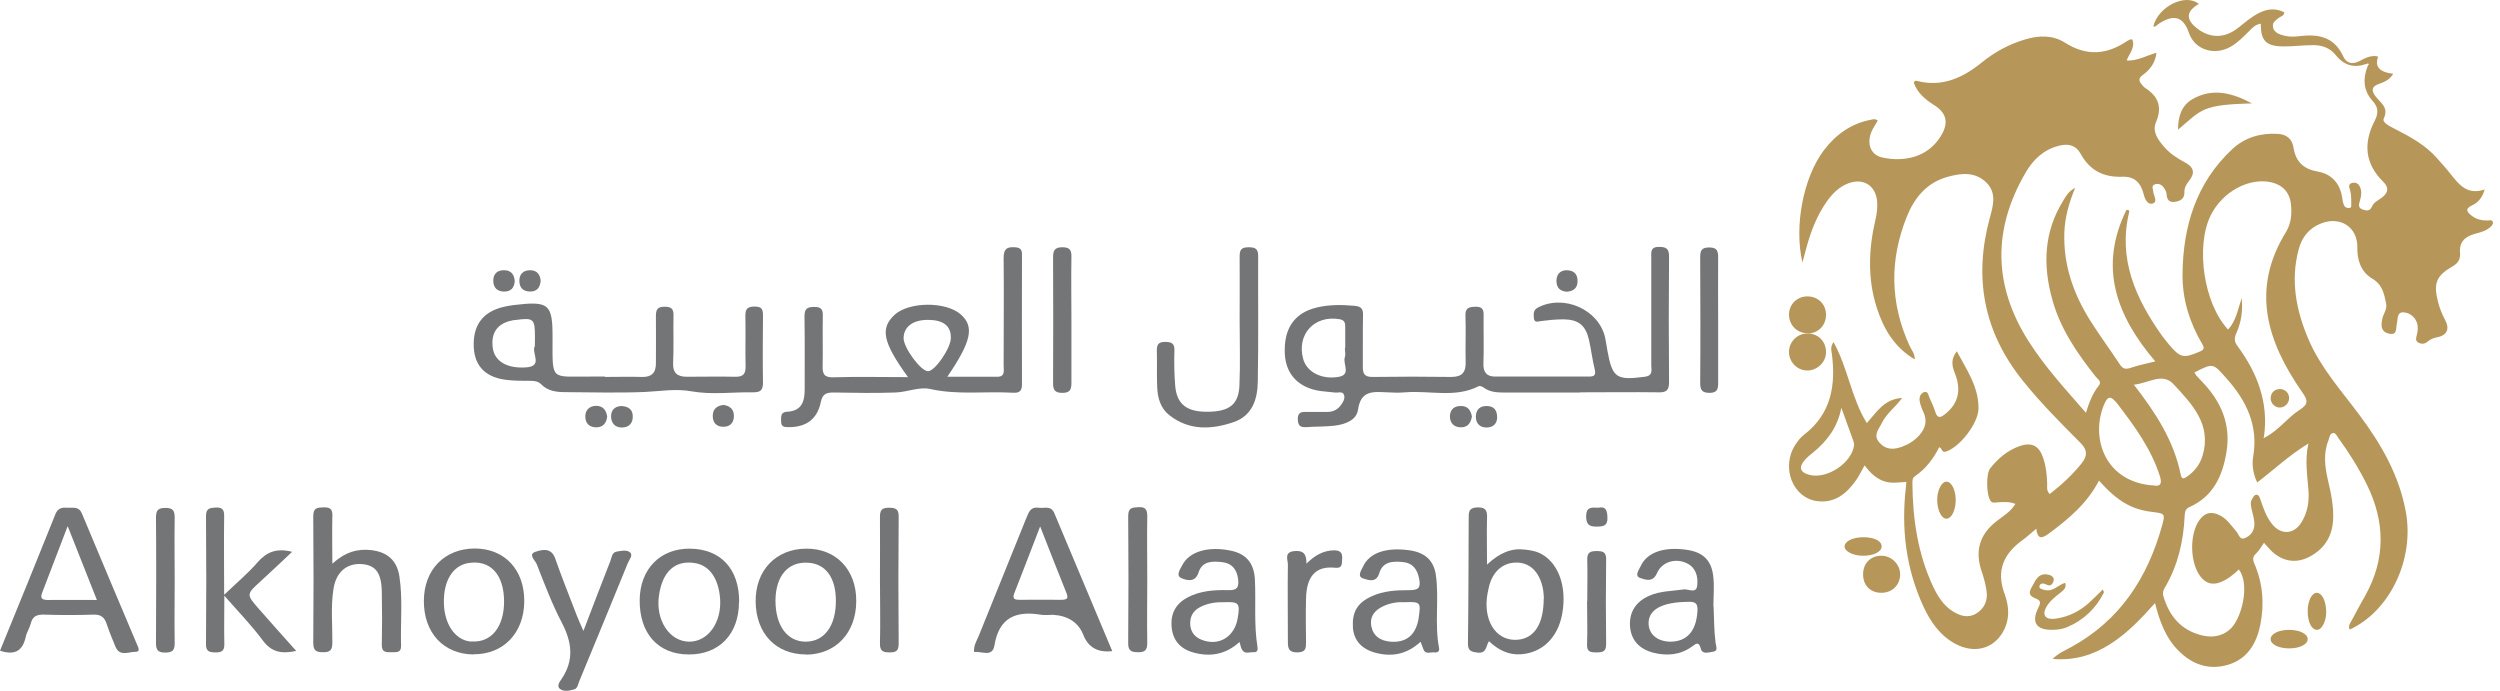 <svg width="228" height="63" viewBox="0 0 228 63" fill="none" xmlns="http://www.w3.org/2000/svg">
<path d="M215.752 5.84C214.683 6.234 213.764 5.956 212.996 5.003C212.479 4.36 211.767 4.116 210.978 4.116C210.072 4.116 209.153 4.244 208.247 4.232C206.669 4.232 206.164 3.704 206.19 2.16C205.698 2.224 205.388 2.559 205.077 2.881C204.586 3.37 204.094 3.871 203.486 4.232C202.023 5.106 200.173 4.592 199.63 2.996C199.086 1.414 198.168 1.311 196.835 2.199C196.693 2.289 196.602 2.482 196.382 2.405C196.822 0.591 199.319 -0.645 200.536 0.359C199.332 1.054 199.319 1.813 200.471 2.662C201.532 3.447 202.748 3.485 203.861 2.726C204.404 2.353 204.896 1.877 205.452 1.517C206.332 0.925 207.277 0.59 208.338 1.131C208.286 1.478 207.989 1.491 207.82 1.633C207.562 1.839 207.238 2.031 207.29 2.417C207.329 2.829 207.665 3.048 208.014 3.164C208.532 3.344 209.063 3.382 209.632 3.305C211.34 3.086 212.854 3.305 213.682 5.106C213.992 5.775 214.497 5.917 215.183 5.57C215.701 5.299 216.244 4.991 216.891 5.158C216.546 6.067 217.003 6.59 218.263 6.728C217.952 7.268 217.447 7.487 216.956 7.654C216.309 7.885 216.244 8.233 216.619 8.747C217.059 9.365 217.9 9.764 217.396 10.819C217.227 11.166 217.965 11.527 218.392 11.745C219.802 12.466 221.187 13.212 222.248 14.421C222.649 14.872 223.063 15.322 223.438 15.798C224.228 16.789 224.965 17.831 226.608 17.278C226.376 18.049 226 18.474 225.47 18.719C224.732 19.053 225.03 19.375 225.431 19.683C225.845 20.005 226.35 20.121 226.893 20.108C227.048 20.108 227.281 20.005 227.346 20.25C227.398 20.443 227.255 20.584 227.113 20.713C226.712 21.073 226.207 21.189 225.703 21.33C224.81 21.575 224.266 22.064 224.357 23.067C224.396 23.569 224.228 23.968 223.723 24.264C222.17 25.151 221.912 25.82 222.351 27.545C222.494 28.098 222.701 28.625 222.973 29.14C223.464 30.041 223.167 30.607 222.157 30.787C221.847 30.838 221.601 30.993 221.355 31.186C221.122 31.379 220.85 31.392 220.579 31.263C220.255 31.096 220.346 30.825 220.411 30.555C220.514 30.169 220.553 29.783 220.411 29.397C220.191 28.831 219.699 28.497 219.155 28.484C218.599 28.484 218.69 29.088 218.599 29.474C218.483 29.938 218.677 30.645 217.81 30.414C217.124 30.221 217.137 29.667 217.266 29.076C217.357 28.612 217.719 28.226 217.616 27.699C217.434 26.773 217.279 25.949 216.309 25.383C215.325 24.791 214.963 23.723 214.989 22.553C215.015 20.726 213.449 19.696 211.715 20.365C210.602 20.79 209.942 21.613 209.645 22.72C208.868 25.602 209.412 28.342 210.564 31.018C211.676 33.579 213.54 35.637 215.183 37.85C217.176 40.513 218.806 43.357 219.414 46.689C220.203 50.999 217.978 55.721 214.29 57.419C214.122 57.059 214.368 56.789 214.51 56.519C214.898 55.772 215.312 55.026 215.726 54.293C217.577 50.961 217.525 47.602 215.869 44.219C215.131 42.714 214.251 41.311 213.268 39.96C213.126 39.767 213.022 39.458 212.763 39.497C212.466 39.548 212.453 39.896 212.362 40.14C211.871 41.35 212.026 42.572 212.31 43.794C212.595 45.004 212.854 46.213 212.776 47.461C212.686 48.902 212.013 49.996 210.758 50.703C209.477 51.449 208.144 51.244 207.096 50.189C206.889 49.97 206.695 49.751 206.475 49.507C206.229 49.841 206.048 50.201 205.776 50.459C205.452 50.755 205.427 50.999 205.595 51.398C206.371 53.199 206.526 55.078 206.138 56.995C205.802 58.654 204.987 60.057 203.292 60.597C201.519 61.163 199.94 60.636 198.646 59.31C197.508 58.153 196.964 56.686 196.537 55C195.256 56.441 194.014 57.741 192.487 58.719C190.921 59.722 189.239 60.263 187.195 60.095C187.764 59.542 188.359 59.31 188.89 59.015C193.354 56.57 195.864 52.684 197.184 47.924C197.482 46.843 197.43 46.831 196.291 46.689C194.402 46.47 193.108 45.711 191.426 43.833C190.365 45.891 188.67 47.319 186.858 48.657C186.198 49.146 185.823 49.185 185.707 48.22C185.254 48.593 184.879 48.953 184.465 49.249C182.744 50.484 182.032 52.028 182.808 54.126C183.235 55.283 183.326 56.48 182.666 57.638C181.773 59.195 180.039 59.632 178.331 58.719C176.921 57.96 176.067 56.712 175.42 55.322C173.803 51.822 173.376 48.143 173.828 44.347C173.841 44.232 173.841 44.116 173.854 43.949C173.117 44 172.405 44.129 171.706 43.846C171.033 43.575 170.542 43.099 170.05 42.443C169.765 42.945 169.558 43.395 169.274 43.794C168.433 44.991 167.359 45.891 165.793 45.711C163.49 45.467 162.39 42.598 163.749 40.539C163.969 40.218 164.214 39.883 164.525 39.651C167.022 37.734 167.436 35.123 167.061 32.241C167.022 31.945 166.906 31.662 167.216 31.198C168.549 33.592 168.834 36.306 170.257 38.584C171.163 37.567 171.849 36.383 173.479 36.293C172.858 37.142 172.043 37.709 171.629 38.571C171.357 39.137 170.788 39.677 171.409 40.372C172.017 41.054 172.729 41.015 173.492 40.732C174.1 40.501 174.631 40.166 175.058 39.677C175.601 39.047 175.782 38.378 175.42 37.593C175.265 37.271 175.135 36.924 175.071 36.564C175.019 36.216 175.161 35.843 175.51 35.753C175.847 35.663 175.873 36.075 175.976 36.293C176.17 36.705 176.364 37.117 176.494 37.554C176.688 38.197 176.986 38.095 177.4 37.76C178.59 36.821 178.901 35.573 178.28 34.029C178.021 33.386 177.891 32.768 178.461 32.035C179.366 33.733 180.453 35.277 180.44 37.233C180.44 38.635 178.655 40.861 177.426 41.195C177.037 41.298 177.154 40.861 176.856 40.784C176.339 41.813 175.64 42.752 174.657 43.421C174.411 43.588 174.411 43.82 174.411 44.064C174.437 47.332 174.902 50.51 176.3 53.495C176.714 54.37 177.231 55.206 178.085 55.747C178.758 56.171 179.496 56.403 180.233 55.953C180.971 55.502 181.294 54.782 181.178 53.932C181.1 53.341 180.945 52.749 180.751 52.183C180.091 50.304 180.492 48.761 182.11 47.513C182.692 47.062 183.365 46.676 183.805 45.956C183.222 45.724 182.679 45.788 182.148 45.814C181.954 45.814 181.734 45.917 181.566 45.711C181.152 45.222 181.1 43.215 181.514 42.701C182.226 41.813 183.067 41.08 184.167 40.694C185.293 40.295 185.966 40.642 186.341 41.774C186.6 42.533 186.677 43.305 186.703 44.09C186.703 44.412 186.626 44.759 186.936 45.055C188.01 44.219 189.006 43.305 189.86 42.237C190.378 41.581 190.378 41.041 189.77 40.423C187.958 38.596 186.134 36.782 184.516 34.762C180.906 30.298 179.975 25.332 181.476 19.851C181.786 18.719 182.11 17.561 181.126 16.621C180.104 15.644 178.849 15.785 177.607 16.133C175.717 16.66 174.605 18.024 173.906 19.748C172.314 23.71 172.366 27.635 174.152 31.533C174.333 31.932 174.669 32.292 174.618 32.781H174.631C172.793 31.7 171.784 30.015 171.163 28.072C170.309 25.409 170.412 22.707 171.046 20.018C171.176 19.452 171.24 18.886 171.189 18.307C171.033 16.892 169.908 16.21 168.562 16.724C167.734 17.033 167.139 17.638 166.634 18.333C165.728 19.606 165.172 21.034 164.758 22.54C164.641 22.964 164.525 23.402 164.383 23.942C163.606 20.623 164.46 16.184 166.349 13.688C167.449 12.247 168.86 11.243 170.684 10.909C170.852 10.87 171.034 10.819 171.253 10.999C171.008 11.424 170.697 11.835 170.568 12.337C170.309 13.315 170.71 14.164 171.693 14.37C173.621 14.782 175.821 14.383 177.024 12.376C177.749 11.179 177.529 10.291 176.352 9.558C175.549 9.056 174.851 8.439 174.54 7.551C174.605 7.345 174.747 7.345 174.851 7.384C177.141 7.976 179.043 7.075 180.738 5.698C181.941 4.72 183.261 4.013 184.723 3.588C185.966 3.215 187.221 3.189 188.334 3.897C190.262 5.119 192.099 5.016 193.949 3.768C194.053 3.704 194.156 3.64 194.273 3.601C194.324 3.575 194.389 3.601 194.467 3.601C194.751 4.334 194.208 4.849 193.949 5.518C194.933 5.57 195.722 5.081 196.667 4.811C196.576 5.711 196.084 6.354 195.45 6.818C194.959 7.165 195.075 7.422 195.373 7.757C195.45 7.847 195.528 7.95 195.631 8.014C196.835 8.786 197.223 9.751 196.628 11.14C196.253 12.015 196.822 12.774 197.404 13.431C197.909 14.01 198.543 14.421 199.216 14.782C200.083 15.232 200.225 15.759 199.643 16.493C199.384 16.814 199.203 17.136 199.216 17.548C199.229 18.127 198.853 18.333 198.349 18.41C197.766 18.487 197.624 18.152 197.585 17.663C197.572 17.471 197.443 17.265 197.326 17.097C197.132 16.827 196.835 16.699 196.524 16.814C196.149 16.943 196.382 17.278 196.382 17.522C196.382 17.638 196.46 17.754 196.485 17.869C196.55 18.127 196.692 18.448 196.317 18.564C196.007 18.654 195.813 18.423 195.67 18.178C195.58 18.024 195.541 17.844 195.489 17.663C195.217 16.634 194.648 16.081 193.561 16.12C191.827 16.184 190.585 15.541 189.744 14.01C189.33 13.251 188.631 13.07 187.79 13.289C186.38 13.636 185.422 14.563 184.749 15.721C181.721 20.893 181.773 26.039 185.008 31.121C186.483 33.45 188.346 35.47 190.236 37.644C190.546 36.679 190.844 35.869 191.4 35.187C191.711 34.801 191.323 34.582 191.128 34.351C189.446 32.228 187.919 30.015 187.182 27.364C186.289 24.199 186.393 21.15 188.178 18.281C188.424 17.882 188.644 17.445 189.252 17.136C188.683 18.526 188.321 19.812 188.269 21.189C188.165 24.109 189.071 26.734 190.585 29.166C191.452 30.555 192.435 31.867 193.328 33.231C193.587 33.63 193.833 33.707 194.299 33.553C194.997 33.309 195.735 33.167 196.563 32.961C192.992 28.78 191.374 24.328 193.936 19.13C194.221 19.156 194.195 19.259 194.182 19.336C193.147 23.62 194.765 27.21 197.158 30.594C197.352 30.864 197.572 31.121 197.779 31.379C198.84 32.652 199.125 32.704 200.626 32.06C200.988 31.906 201.066 31.765 200.859 31.404C199.694 29.436 199.022 27.287 199.047 25.023C199.086 20.661 200.277 16.673 203.602 13.585C204.741 12.53 206.177 12.118 207.717 12.208C208.506 12.247 209.037 12.633 209.166 13.456C209.373 14.756 210.072 15.425 211.417 15.656C212.595 15.862 213.384 16.686 213.591 17.934C213.63 18.204 213.669 18.474 213.773 18.719C213.837 18.886 214.031 18.989 214.225 18.976C214.497 18.963 214.432 18.731 214.432 18.564C214.432 18.14 214.445 17.715 214.316 17.303C214.251 17.085 214.135 16.814 214.471 16.699C214.808 16.583 215.079 16.724 215.222 17.033C215.429 17.471 215.338 17.921 215.209 18.358C215.118 18.654 215.053 18.963 215.468 19.105C215.804 19.22 216.128 19.285 216.309 18.86C216.49 18.436 216.904 18.268 217.24 18.011C217.835 17.561 217.874 17.085 217.344 16.57C215.662 14.91 215.532 13.032 216.568 11.025C216.917 10.356 216.93 9.802 216.386 9.211C215.519 8.259 215.48 7.152 215.946 5.994C215.972 5.943 216.05 5.878 216.037 5.853C215.972 5.737 215.895 5.788 215.817 5.853L215.752 5.84ZM206.552 39.896C207.794 39.278 208.597 38.095 209.735 37.374C210.589 36.834 210.447 36.461 209.942 35.74C206.759 31.16 205.246 26.399 208.48 21.163C208.946 20.404 209.037 19.516 208.933 18.616C208.817 17.548 208.17 16.853 207.122 16.621C205.077 16.184 202.696 17.483 201.622 19.632C200.212 22.475 200.988 27.699 203.201 30.053C203.913 29.294 204.068 28.304 204.443 27.184C204.56 28.432 204.378 29.423 203.964 30.362C203.77 30.787 203.744 31.134 204.042 31.533C205.867 34.003 206.915 36.705 206.475 39.831C206.462 39.883 206.436 39.922 206.423 39.973C206.462 39.947 206.501 39.934 206.539 39.909L206.552 39.896ZM200.134 33.977C200.225 34.119 200.264 34.196 200.315 34.261C200.497 34.466 200.691 34.659 200.872 34.852C202.58 36.641 203.46 38.712 203.059 41.195C202.709 43.37 201.868 45.261 199.694 46.239C199.319 46.406 199.267 46.65 199.242 47.024C199.138 49.352 198.633 51.565 197.43 53.598C197.288 53.843 197.21 54.074 197.301 54.37C197.818 56.145 198.866 57.432 200.717 57.921C201.622 58.165 202.528 58.088 203.305 57.458C204.443 56.531 205.232 53.289 204.184 51.938C203.68 52.414 203.149 52.852 202.476 53.109C201.752 53.379 201.17 53.199 200.704 52.607C199.72 51.372 199.656 48.748 200.574 47.448C201.079 46.74 201.687 46.599 202.476 47.011C203.123 47.345 203.499 47.95 203.952 48.465C204.172 48.709 204.249 49.262 204.715 49.082C205.207 48.889 205.556 48.49 205.595 47.911C205.634 47.384 205.44 46.895 205.336 46.393C205.271 46.084 205.22 45.801 205.388 45.518C205.491 45.338 205.582 45.106 205.828 45.119C206.022 45.145 206.074 45.364 206.138 45.531C206.423 46.329 206.669 47.139 207.225 47.808C208.027 48.799 209.179 48.748 209.865 47.68C210.421 46.805 210.602 45.84 210.538 44.824C210.447 43.421 210.175 42.032 210.525 40.449C208.752 41.53 207.38 42.842 205.854 44C205.478 43.19 205.362 42.405 205.491 41.633C205.97 38.828 204.896 36.576 203.072 34.531C201.816 33.115 201.868 33.077 200.121 33.977H200.134ZM194.609 35.084C196.602 37.644 198.271 40.218 198.892 43.331C198.983 43.807 199.28 43.588 199.5 43.434C200.16 42.971 200.639 42.34 200.872 41.568C201.726 38.699 199.901 36.847 198.219 35.032C197.21 33.939 195.916 34.968 194.596 35.084H194.609ZM196.317 44.257C197.081 44.438 197.197 44.064 196.964 43.37C196.175 40.938 194.7 38.905 193.173 36.911C192.5 36.036 192.215 36.036 191.814 37.091C190.689 40.089 192.047 43.923 196.304 44.27L196.317 44.257ZM167.928 37.194C167.592 38.969 166.634 40.218 165.366 41.26C165.107 41.465 164.848 41.671 164.628 41.916C163.994 42.623 164.163 43.099 165.055 43.318C166.673 43.704 168.898 42.199 169.093 40.591C169.105 40.449 169.054 40.295 169.002 40.153C168.666 39.227 168.329 38.288 167.928 37.181V37.194Z" fill="#B69759"/>
<path d="M144.108 35.797C141.929 35.797 139.749 35.797 137.553 35.797C136.759 35.797 135.965 35.847 135.272 35.323C135.171 35.239 134.951 35.171 134.85 35.222C132.704 36.32 130.389 35.594 128.176 35.78C127.619 35.83 127.061 35.813 126.504 35.78C125.27 35.729 124.104 35.56 123.851 37.368C123.716 38.331 122.668 38.703 121.722 38.821C120.861 38.922 119.982 38.888 119.12 38.956C118.546 38.99 118.36 38.77 118.36 38.196C118.36 37.621 118.664 37.554 119.12 37.571C119.762 37.571 120.388 37.571 121.03 37.571C121.536 37.571 121.959 37.385 122.263 36.979C122.482 36.692 122.702 36.337 122.567 35.999C122.432 35.644 122.01 35.847 121.722 35.797C121.283 35.746 120.861 35.712 120.421 35.661C118.445 35.374 117.279 34.158 117.177 32.299C117.059 29.968 118.039 28.532 120.1 28.042C121.232 27.771 122.381 27.788 123.53 27.89C124.155 27.94 124.324 28.177 124.307 28.768C124.273 30.323 124.307 31.86 124.29 33.414C124.273 34.107 124.459 34.394 125.219 34.377C127.602 34.343 129.984 34.343 132.366 34.377C133.363 34.377 133.701 33.921 133.667 32.992C133.633 31.607 133.701 30.204 133.65 28.819C133.616 28.075 133.954 27.991 134.562 27.974C135.255 27.957 135.323 28.295 135.306 28.836C135.289 30.272 135.34 31.691 135.289 33.127C135.255 33.938 135.576 34.343 136.353 34.343C139.209 34.343 142.064 34.343 144.936 34.343C145.392 34.343 145.561 34.208 145.443 33.702C145.223 32.823 145.122 31.911 144.919 31.015C144.615 29.664 143.956 29.14 142.588 29.123C141.912 29.123 141.236 29.191 140.577 29.275C140.273 29.309 139.918 29.495 139.884 28.971C139.868 28.633 139.817 28.295 140.239 28.059C142.588 26.808 145.815 28.211 146.389 30.796C146.474 31.184 146.524 31.573 146.592 31.961C147.048 34.479 147.42 34.698 150.005 34.36C150.782 34.259 150.596 33.735 150.596 33.313C150.596 30.052 150.596 26.808 150.596 23.548C150.596 23.041 150.478 22.5 151.322 22.517C151.981 22.517 152.218 22.703 152.218 23.395C152.184 27.214 152.184 31.015 152.218 34.834C152.218 35.56 152.015 35.797 151.272 35.78C148.89 35.746 146.507 35.78 144.125 35.78L144.108 35.797ZM122.685 31.759C122.685 31.117 122.685 30.491 122.685 29.849C122.685 29.461 122.652 29.191 122.145 29.106C119.847 28.734 118.242 30.508 118.85 32.739C119.171 33.904 120.489 34.631 122.043 34.377C123.277 34.191 122.432 33.178 122.651 32.569C122.736 32.316 122.651 32.012 122.651 31.742L122.685 31.759Z" fill="#747577"/>
<path d="M82.796 34.377C80.499 31.201 80.262 29.95 81.58 28.717C82.898 27.501 86.26 27.484 87.611 28.666C88.878 29.781 88.608 31.116 86.395 34.36C88 34.36 89.47 34.36 90.957 34.36C91.734 34.36 91.514 33.718 91.531 33.296C91.531 30.035 91.565 26.791 91.531 23.53C91.531 22.719 91.801 22.5 92.562 22.55C93.119 22.584 93.221 22.821 93.204 23.294C93.204 27.23 93.187 31.15 93.204 35.087C93.204 35.796 92.815 35.847 92.291 35.813C89.808 35.678 87.307 36.033 84.824 35.475C83.844 35.255 82.729 35.762 81.664 35.796C79.806 35.864 77.93 35.83 76.072 35.796C75.413 35.796 75.024 35.864 74.856 36.675C74.534 38.229 73.521 38.955 71.966 38.955C71.595 38.955 71.223 38.972 71.24 38.432C71.24 38.043 71.156 37.587 71.764 37.553C73.166 37.486 73.403 36.556 73.386 35.407C73.386 33.228 73.403 31.049 73.369 28.852C73.369 28.16 73.605 27.991 74.264 27.991C74.923 27.991 75.058 28.244 75.041 28.835C75.008 30.339 75.058 31.86 75.025 33.363C75.008 34.09 75.143 34.428 75.987 34.411C78.184 34.343 80.397 34.394 82.83 34.394L82.796 34.377ZM84.621 29.173C83.269 29.173 82.442 29.781 82.408 30.812C82.374 31.674 83.979 33.87 84.638 33.853C85.263 33.853 86.699 31.775 86.716 30.846C86.75 29.731 86.04 29.173 84.621 29.173Z" fill="#747577"/>
<path d="M55.19 34.377C56.305 34.377 57.42 34.343 58.518 34.377C59.431 34.411 59.836 33.989 59.819 33.11C59.819 31.674 59.836 30.255 59.819 28.819C59.819 28.211 59.971 27.974 60.613 27.974C61.221 27.974 61.441 28.16 61.424 28.785C61.39 30.221 61.458 31.64 61.39 33.076C61.34 34.039 61.796 34.36 62.641 34.36C64.11 34.36 65.58 34.327 67.05 34.36C67.793 34.377 68.013 34.09 67.996 33.38C67.963 31.877 68.013 30.356 67.979 28.853C67.963 28.194 68.132 27.957 68.841 27.957C69.551 27.957 69.584 28.295 69.584 28.836C69.567 30.863 69.55 32.891 69.584 34.901C69.584 35.594 69.348 35.78 68.689 35.78C66.831 35.746 64.921 36.016 63.114 35.695C61.627 35.425 60.258 35.678 58.839 35.746C56.423 35.847 53.99 35.78 51.574 35.763C50.78 35.763 49.969 35.678 49.361 35.053C49.04 34.732 48.668 34.732 48.263 34.732C47.621 34.732 46.996 34.732 46.354 34.664C44.377 34.479 43.329 33.482 43.211 31.742C43.093 29.714 43.989 28.447 45.914 27.991C46.219 27.923 46.539 27.856 46.844 27.822C50.087 27.433 50.408 27.704 50.392 30.88C50.392 34.783 50.189 34.327 53.838 34.343C54.278 34.343 54.717 34.343 55.156 34.343L55.19 34.377ZM48.787 31.319C48.787 31.116 48.787 30.931 48.787 30.728C48.787 29.055 48.668 28.954 46.962 29.191C46.877 29.191 46.81 29.191 46.725 29.224C45.391 29.478 44.766 30.323 44.934 31.691C45.087 32.941 46.235 33.651 48.06 33.499C49.53 33.364 48.449 32.181 48.77 31.573C48.803 31.505 48.77 31.421 48.77 31.336L48.787 31.319Z" fill="#747577"/>
<path d="M101.438 59.381C100.132 59.539 99.253 59.049 98.802 57.911C98.352 56.774 97.429 56.16 96.032 56.07C95.677 56.07 95.305 56.12 94.968 56.07C92.687 55.681 91.115 56.289 90.693 58.857C90.507 59.989 89.51 59.364 88.835 59.466C88.784 58.857 89.088 58.418 89.274 57.962C90.727 54.363 92.18 50.765 93.633 47.166C93.835 46.676 94.021 46.203 94.714 46.304C95.221 46.389 95.846 46.068 96.15 46.794C97.907 50.984 99.664 55.174 101.438 59.381ZM94.866 47.994C94.038 50.156 93.278 52.133 92.501 54.11C92.298 54.651 92.568 54.701 92.991 54.701C94.258 54.701 95.525 54.684 96.792 54.701C97.383 54.701 97.451 54.532 97.231 54.008C96.454 52.083 95.694 50.139 94.849 47.977L94.866 47.994Z" fill="#747577"/>
<path d="M0 59.347C1.706 55.174 3.396 51.035 5.052 46.896C5.288 46.304 5.694 46.271 6.184 46.304C6.674 46.338 7.18 46.152 7.468 46.828C9.123 50.815 10.813 54.769 12.486 58.756C12.587 58.993 12.874 59.466 12.317 59.449C11.725 59.449 10.931 59.888 10.543 59.01C10.255 58.317 9.968 57.624 9.732 56.914C9.529 56.306 9.225 56.036 8.532 56.053C7.028 56.104 5.525 56.104 4.021 56.053C3.379 56.036 2.974 56.188 2.805 56.864C2.703 57.286 2.433 57.658 2.348 58.08C2.078 59.331 1.369 59.804 0.017 59.347H0ZM6.167 47.994C5.305 50.224 4.596 52.099 3.869 53.992C3.683 54.465 3.717 54.718 4.342 54.718C5.795 54.701 7.248 54.718 8.836 54.718C7.958 52.488 7.13 50.41 6.184 48.011L6.167 47.994Z" fill="#747577"/>
<path d="M135.786 58.487C135.499 58.926 135.6 59.619 134.738 59.517C134.079 59.433 133.86 59.298 133.877 58.622C133.927 54.854 133.927 51.087 133.944 47.336C133.944 46.745 133.91 46.288 134.772 46.272C135.617 46.272 135.634 46.694 135.617 47.302C135.583 48.552 135.617 49.819 135.617 51.492C136.783 50.394 137.864 49.971 139.08 50.124C139.503 50.174 139.959 50.242 140.348 50.411C142.088 51.188 142.933 53.435 142.476 55.969C142.088 58.132 140.685 59.517 138.726 59.669C137.577 59.754 136.647 59.281 135.803 58.487H135.786ZM140.804 54.584C140.787 54.415 140.787 53.976 140.685 53.553C140.347 52.066 139.452 51.272 138.219 51.306C136.985 51.34 136.073 52.202 135.769 53.621C135.701 53.925 135.634 54.246 135.6 54.55C135.363 56.898 136.631 58.554 138.506 58.334C139.942 58.166 140.787 56.898 140.787 54.567L140.804 54.584Z" fill="#747577"/>
<path d="M113.055 29.19C113.055 27.247 113.072 25.304 113.055 23.361C113.055 22.736 113.258 22.55 113.883 22.55C114.474 22.55 114.745 22.686 114.745 23.344C114.728 27.146 114.779 30.964 114.711 34.766C114.694 36.37 114.238 37.908 112.498 38.499C110.47 39.192 108.426 39.276 106.635 37.857C105.841 37.232 105.571 36.286 105.537 35.306C105.486 34.191 105.537 33.076 105.503 31.978C105.503 31.437 105.638 31.184 106.23 31.184C106.787 31.184 107.125 31.268 107.108 31.944C107.074 33.008 107.091 34.09 107.176 35.154C107.311 36.877 108.24 37.587 110.2 37.553C112.143 37.519 112.971 36.877 113.038 35.12C113.123 33.144 113.055 31.15 113.055 29.173V29.19Z" fill="#747577"/>
<path d="M30.293 51.424C31.475 50.343 32.607 50.022 33.891 50.174C35.344 50.36 36.206 51.12 36.426 52.573C36.747 54.668 36.51 56.763 36.578 58.875C36.594 59.585 36.121 59.466 35.682 59.483C35.226 59.483 34.82 59.517 34.82 58.841C34.854 57.219 34.854 55.581 34.82 53.959C34.787 52.218 34.246 51.526 32.945 51.441C31.593 51.374 30.647 52.185 30.411 53.722C30.157 55.344 30.326 56.966 30.31 58.588C30.31 59.23 30.157 59.5 29.465 59.483C28.806 59.483 28.569 59.314 28.569 58.622C28.603 54.77 28.603 50.917 28.569 47.082C28.569 46.305 28.924 46.288 29.516 46.271C30.158 46.255 30.343 46.474 30.31 47.099C30.276 48.434 30.31 49.752 30.31 51.424H30.293Z" fill="#747577"/>
<path d="M20.46 54.228C21.626 53.113 22.64 52.268 23.484 51.288C24.295 50.359 25.207 49.954 26.644 50.325C25.647 51.255 24.735 52.133 23.805 52.978C22.454 54.211 22.437 54.194 23.636 55.563C24.718 56.796 25.816 58.03 27.015 59.364C25.68 59.652 24.768 59.483 23.974 58.418C22.977 57.067 21.778 55.833 20.46 54.33C20.46 55.968 20.426 57.337 20.46 58.705C20.477 59.347 20.24 59.516 19.632 59.499C19.058 59.499 18.77 59.381 18.787 58.722C18.821 54.836 18.821 50.951 18.787 47.065C18.787 46.372 19.108 46.321 19.649 46.288C20.274 46.254 20.46 46.473 20.443 47.099C20.409 49.346 20.443 51.609 20.443 54.228H20.46Z" fill="#747577"/>
<path d="M113.062 58.536C111.778 59.702 110.359 59.938 108.804 59.499C107.605 59.161 106.929 58.35 106.845 57.1C106.76 55.917 107.267 55.039 108.314 54.481C109.48 53.873 110.764 53.788 112.015 53.822C112.927 53.856 112.994 53.45 112.91 52.775C112.792 51.93 112.352 51.372 111.491 51.271C110.612 51.17 109.649 51.136 109.311 52.2C109.007 53.163 108.247 52.927 107.774 52.741C107.183 52.504 107.639 51.913 107.825 51.541C108.45 50.308 110.173 49.801 112.183 50.207C113.603 50.477 114.363 51.305 114.447 52.842C114.549 54.903 114.346 56.965 114.684 59.009C114.735 59.296 114.65 59.499 114.346 59.482C113.974 59.448 113.535 59.702 113.265 59.245C113.163 59.06 113.13 58.823 113.045 58.553L113.062 58.536ZM111.643 54.92C110.883 54.904 110.156 55.005 109.463 55.36C108.788 55.714 108.5 56.255 108.551 56.998C108.619 57.776 109.092 58.198 109.784 58.418C111.271 58.891 112.606 58.012 112.876 56.39C113.113 55.005 112.994 54.87 111.643 54.92Z" fill="#747577"/>
<path d="M156.28 55.327C156.33 56.443 156.314 57.541 156.466 58.656C156.499 58.926 156.719 59.365 156.246 59.433C155.857 59.484 155.266 59.72 155.114 59.163C154.928 58.453 154.675 58.706 154.32 58.96C153.239 59.737 152.056 59.838 150.806 59.534C149.488 59.196 148.761 58.369 148.66 57.152C148.559 55.868 149.167 54.871 150.417 54.331C151.414 53.891 152.495 53.908 153.56 53.756C153.982 53.689 154.725 54.212 154.793 53.351C154.861 52.59 154.675 51.813 153.914 51.408C152.884 50.85 151.566 51.205 151.11 52.286C150.738 53.148 150.046 52.861 149.623 52.726C149.015 52.54 149.471 51.982 149.623 51.644C150.198 50.36 151.803 49.82 153.914 50.157C155.384 50.394 156.128 51.154 156.263 52.692C156.347 53.553 156.263 54.432 156.263 55.31L156.28 55.327ZM152.326 58.521C153.864 58.521 154.709 57.541 154.81 55.699C154.861 54.922 154.506 54.871 153.914 54.888C151.6 54.922 150.383 55.564 150.35 56.797C150.333 57.811 151.127 58.504 152.326 58.521Z" fill="#747577"/>
<path d="M129.552 58.537C128.268 59.703 126.916 59.922 125.446 59.534C124.162 59.196 123.469 58.385 123.385 57.236C123.3 55.817 123.79 54.989 125.058 54.398C126.173 53.874 127.355 53.823 128.538 53.823C129.349 53.823 129.585 53.621 129.433 52.81C129.264 51.914 128.842 51.34 127.913 51.255C127.018 51.171 126.105 51.205 125.784 52.286C125.514 53.198 124.77 52.894 124.331 52.759C123.757 52.59 124.128 52.032 124.297 51.695C124.855 50.444 126.342 49.904 128.453 50.174C129.906 50.36 130.751 51.053 130.954 52.455C131.258 54.651 130.819 56.898 131.241 59.095C131.309 59.416 131.089 59.534 130.819 59.5C130.464 59.449 130.008 59.737 129.805 59.196C129.738 59.01 129.67 58.841 129.569 58.554L129.552 58.537ZM128.065 54.922C127.457 54.888 126.798 54.989 126.173 55.276C125.362 55.648 124.889 56.239 125.074 57.152C125.26 58.047 125.919 58.436 126.798 58.52C128.268 58.639 129.146 57.895 129.383 56.358C129.586 54.905 129.569 54.871 128.082 54.922H128.065Z" fill="#747577"/>
<path d="M43.201 59.686C40.464 59.669 38.656 57.726 38.656 54.82C38.656 51.965 40.531 50.039 43.285 50.022C46.022 50.022 47.847 51.965 47.813 54.871C47.779 57.743 45.904 59.686 43.201 59.669V59.686ZM45.972 54.922C45.989 52.387 44.704 51.002 42.677 51.357C41.275 51.61 40.447 52.979 40.481 54.972C40.514 56.898 41.477 58.317 42.846 58.503C42.93 58.503 42.998 58.503 43.082 58.503C44.823 58.588 45.955 57.169 45.972 54.905V54.922Z" fill="#747577"/>
<path d="M73.51 59.686C70.773 59.686 68.949 57.793 68.915 54.87C68.881 52.032 70.757 50.055 73.51 50.038C76.248 50.005 78.123 51.965 78.089 54.854C78.072 57.726 76.214 59.686 73.51 59.703V59.686ZM76.231 54.769C76.231 52.691 75.301 51.424 73.73 51.323C71.889 51.187 70.74 52.505 70.723 54.769C70.723 57.05 71.787 58.52 73.477 58.52C75.183 58.52 76.248 57.067 76.231 54.769Z" fill="#747577"/>
<path d="M67.395 54.904C67.395 57.827 65.587 59.703 62.816 59.686C60.011 59.686 58.305 57.76 58.339 54.702C58.373 51.88 60.231 50.005 62.934 50.038C65.739 50.072 67.428 51.897 67.412 54.904H67.395ZM62.867 58.52C64.59 58.52 65.84 56.746 65.671 54.566C65.519 52.742 64.708 51.576 63.391 51.356C61.583 51.052 60.4 52.117 60.096 54.33C59.775 56.577 61.076 58.52 62.867 58.52Z" fill="#747577"/>
<path d="M53.202 57.557C54.098 55.209 54.875 53.181 55.669 51.154C55.788 50.833 55.804 50.393 56.227 50.309C56.649 50.241 57.173 50.106 57.477 50.393C57.747 50.664 57.376 51.052 57.257 51.356C55.787 54.955 54.318 58.537 52.831 62.119C52.712 62.406 52.679 62.794 52.341 62.879C51.918 62.997 51.411 63.099 51.074 62.828C50.719 62.558 51.074 62.136 51.243 61.882C52.375 60.176 52.155 58.554 51.243 56.797C50.347 55.09 49.655 53.249 48.945 51.441C48.81 51.103 48.1 50.545 48.877 50.309C49.452 50.123 50.28 49.92 50.635 50.934C51.243 52.691 51.952 54.414 52.611 56.155C52.763 56.56 52.949 56.949 53.202 57.523V57.557Z" fill="#747577"/>
<path d="M97.714 29.173C97.714 31.082 97.714 32.974 97.714 34.884C97.714 35.509 97.613 35.83 96.886 35.83C96.16 35.83 96.041 35.526 96.041 34.901C96.058 31.099 96.058 27.281 96.041 23.48C96.041 22.854 96.177 22.55 96.886 22.55C97.613 22.55 97.731 22.854 97.714 23.48C97.68 25.389 97.714 27.281 97.714 29.19V29.173Z" fill="#747577"/>
<path d="M104.631 52.809C104.631 54.752 104.597 56.694 104.631 58.62C104.631 59.296 104.428 59.499 103.753 59.482C103.077 59.482 102.874 59.263 102.891 58.587C102.925 54.752 102.925 50.9 102.891 47.064C102.891 46.287 103.263 46.287 103.837 46.253C104.479 46.219 104.631 46.49 104.631 47.081C104.597 48.973 104.631 50.883 104.631 52.775V52.809Z" fill="#747577"/>
<path d="M156.695 29.224C156.695 31.133 156.695 33.025 156.695 34.934C156.695 35.492 156.611 35.813 155.935 35.83C155.243 35.83 155.057 35.593 155.057 34.934C155.09 31.133 155.074 27.314 155.057 23.513C155.057 22.905 155.124 22.567 155.884 22.567C156.645 22.567 156.695 22.939 156.695 23.53C156.679 25.439 156.695 27.331 156.695 29.24V29.224Z" fill="#747577"/>
<path d="M188.344 53.144C188.492 53.59 188.21 53.825 187.889 54.072C187.366 54.472 186.856 54.895 186.574 55.459C186.239 56.141 186.588 56.541 187.459 56.423C188.68 56.258 189.699 55.718 190.557 54.942C190.959 54.578 191.335 54.178 191.777 53.755C191.831 53.908 191.898 54.002 191.871 54.049C191.174 55.436 190.101 56.517 188.546 57.187C188.237 57.316 187.889 57.398 187.553 57.422C185.797 57.575 185.18 56.87 185.89 55.436C186.105 54.989 186.199 54.789 185.569 54.542C184.737 54.213 185.274 53.637 185.488 53.203C185.729 52.721 186.065 52.227 186.829 52.415C187.164 52.497 187.392 52.697 187.272 53.026C187.164 53.332 186.977 53.508 186.574 53.285C186.373 53.179 186.092 53.179 186.011 53.402C185.917 53.696 186.226 53.731 186.467 53.802C187.272 54.002 187.687 53.332 188.344 53.156V53.144Z" fill="#B69759"/>
<path d="M80.252 52.844C80.252 50.934 80.269 49.042 80.252 47.133C80.252 46.508 80.438 46.305 81.063 46.305C81.705 46.305 81.975 46.44 81.959 47.15C81.925 51.002 81.925 54.837 81.959 58.689C81.959 59.314 81.773 59.5 81.147 59.5C80.522 59.5 80.235 59.382 80.252 58.656C80.303 56.712 80.252 54.77 80.252 52.827V52.844Z" fill="#747577"/>
<path d="M15.932 52.927C15.932 54.836 15.899 56.728 15.932 58.637C15.932 59.313 15.746 59.499 15.071 59.516C14.361 59.516 14.226 59.245 14.226 58.62C14.243 54.819 14.26 51.018 14.226 47.199C14.226 46.54 14.412 46.321 15.088 46.321C15.797 46.321 15.932 46.591 15.932 47.233C15.899 49.142 15.932 51.035 15.932 52.944V52.927Z" fill="#747577"/>
<path d="M119.127 51.423C119.921 50.629 120.699 50.207 121.662 50.19C122.236 50.19 122.439 50.41 122.405 50.967C122.371 51.406 122.456 51.863 121.746 51.778C119.955 51.592 119.144 52.606 119.11 54.617C119.077 55.917 119.094 57.235 119.11 58.536C119.11 59.111 119.111 59.482 118.333 59.499C117.522 59.499 117.455 59.144 117.455 58.502C117.455 56.171 117.421 53.822 117.455 51.491C117.455 51.035 117.083 50.342 118.063 50.258C118.874 50.19 119.178 50.528 119.144 51.44L119.127 51.423Z" fill="#747577"/>
<path d="M144.757 54.836C144.757 53.569 144.791 52.302 144.757 51.035C144.74 50.359 145.061 50.257 145.619 50.257C146.176 50.257 146.497 50.342 146.48 51.035C146.447 53.602 146.447 56.171 146.48 58.755C146.48 59.448 146.142 59.499 145.602 59.499C145.044 59.499 144.706 59.448 144.74 58.755C144.791 57.455 144.74 56.137 144.74 54.836H144.757Z" fill="#747577"/>
<path d="M205.394 9.426C200.754 9.557 200.842 9.974 198.636 11.826C198.636 10.639 198.951 9.635 199.922 9.061C201.788 7.966 203.616 8.487 205.394 9.439V9.426Z" fill="#B69759"/>
<path d="M164.897 30.393C163.92 30.411 163.173 29.686 163.156 28.695C163.156 27.775 163.866 27.05 164.79 27.032C165.75 27.014 166.479 27.669 166.532 28.607C166.585 29.597 165.874 30.393 164.897 30.411V30.393Z" fill="#B69759"/>
<path d="M212.152 55.779C212.152 56.654 211.769 57.425 211.325 57.442C210.827 57.46 210.462 56.742 210.462 55.744C210.462 54.816 210.818 54.099 211.271 54.064C211.751 54.046 212.143 54.799 212.143 55.762L212.152 55.779Z" fill="#B69759"/>
<path d="M210.462 58.293C210.462 58.784 209.688 59.151 208.702 59.133C207.77 59.115 207.066 58.748 207.083 58.284C207.083 57.81 207.805 57.453 208.72 57.444C209.723 57.435 210.462 57.801 210.462 58.293Z" fill="#B69759"/>
<path d="M178.362 45.582C178.362 46.532 177.983 47.306 177.508 47.306C177.068 47.306 176.69 46.55 176.673 45.652C176.655 44.737 177.068 43.91 177.535 43.928C177.974 43.928 178.362 44.702 178.362 45.582Z" fill="#B69759"/>
<path d="M166.534 32.143C166.517 33.08 165.668 33.84 164.731 33.787C163.829 33.734 163.122 32.938 163.157 32.037C163.192 31.135 163.935 30.411 164.837 30.411C165.827 30.411 166.552 31.153 166.534 32.143Z" fill="#B69759"/>
<path d="M169.995 48.995C170.978 49.013 171.621 49.352 171.603 49.843C171.603 50.343 170.799 50.718 169.817 50.682C168.906 50.656 168.173 50.236 168.227 49.79C168.298 49.317 169.049 48.986 169.995 48.995Z" fill="#B69759"/>
<path d="M173.292 52.445C173.257 53.442 172.461 54.131 171.437 54.058C170.483 54.004 169.864 53.279 169.917 52.263C169.97 51.284 170.677 50.65 171.666 50.686C172.567 50.722 173.327 51.538 173.292 52.427V52.445Z" fill="#B69759"/>
<path d="M145.754 46.305C146.429 46.17 146.565 46.491 146.598 47.15C146.632 47.961 146.261 48.012 145.619 48.029C144.909 48.029 144.672 47.826 144.655 47.099C144.655 46.221 145.145 46.272 145.754 46.305Z" fill="#747577"/>
<path d="M134.242 37.975C134.141 38.566 133.87 38.972 133.245 38.972C132.586 38.972 132.215 38.566 132.232 37.924C132.265 37.316 132.654 37.012 133.262 37.029C133.904 37.029 134.141 37.468 134.242 37.992V37.975Z" fill="#747577"/>
<path d="M55.376 37.993C55.308 38.55 55.038 38.956 54.412 38.972C53.736 38.989 53.365 38.584 53.382 37.959C53.382 37.384 53.77 37.013 54.379 37.013C54.987 37.013 55.291 37.401 55.376 37.993Z" fill="#747577"/>
<path d="M56.558 37.028C57.284 37.028 57.69 37.332 57.707 37.924C57.74 38.549 57.402 38.988 56.71 38.988C56.102 38.988 55.764 38.617 55.73 38.025C55.713 37.417 56.051 37.096 56.541 37.045L56.558 37.028Z" fill="#747577"/>
<path d="M136.539 38.127C136.506 38.668 136.151 38.989 135.56 38.989C134.951 38.989 134.597 38.6 134.597 38.009C134.597 37.35 134.985 36.995 135.661 37.029C136.286 37.063 136.556 37.451 136.539 38.127Z" fill="#747577"/>
<path d="M142.909 26.605C142.283 26.571 141.963 26.25 141.946 25.642C141.946 25.034 142.267 24.662 142.858 24.645C143.5 24.645 143.889 24.966 143.872 25.659C143.872 26.284 143.483 26.554 142.909 26.605Z" fill="#747577"/>
<path d="M49.31 25.608C49.259 26.199 48.989 26.588 48.364 26.588C47.773 26.588 47.401 26.301 47.367 25.692C47.333 25.017 47.705 24.645 48.347 24.645C48.955 24.645 49.259 25.017 49.31 25.608Z" fill="#747577"/>
<path d="M46.945 25.659C46.894 26.251 46.59 26.605 45.965 26.589C45.357 26.589 45.002 26.234 44.985 25.642C44.968 24.984 45.357 24.612 46.016 24.646C46.624 24.663 46.911 25.051 46.945 25.659Z" fill="#747577"/>
<path d="M65.969 36.929C66.594 37.014 66.932 37.335 66.932 37.943C66.932 38.551 66.577 38.923 65.985 38.923C65.343 38.923 64.972 38.551 65.005 37.875C65.022 37.25 65.445 36.997 65.985 36.929H65.969Z" fill="#747577"/>
<path d="M208.763 36.334C208.763 36.774 208.364 37.17 207.919 37.17C207.474 37.17 207.083 36.783 207.083 36.334C207.074 35.833 207.447 35.464 207.955 35.481C208.427 35.499 208.773 35.859 208.773 36.334H208.763Z" fill="#B69759"/>
</svg>
